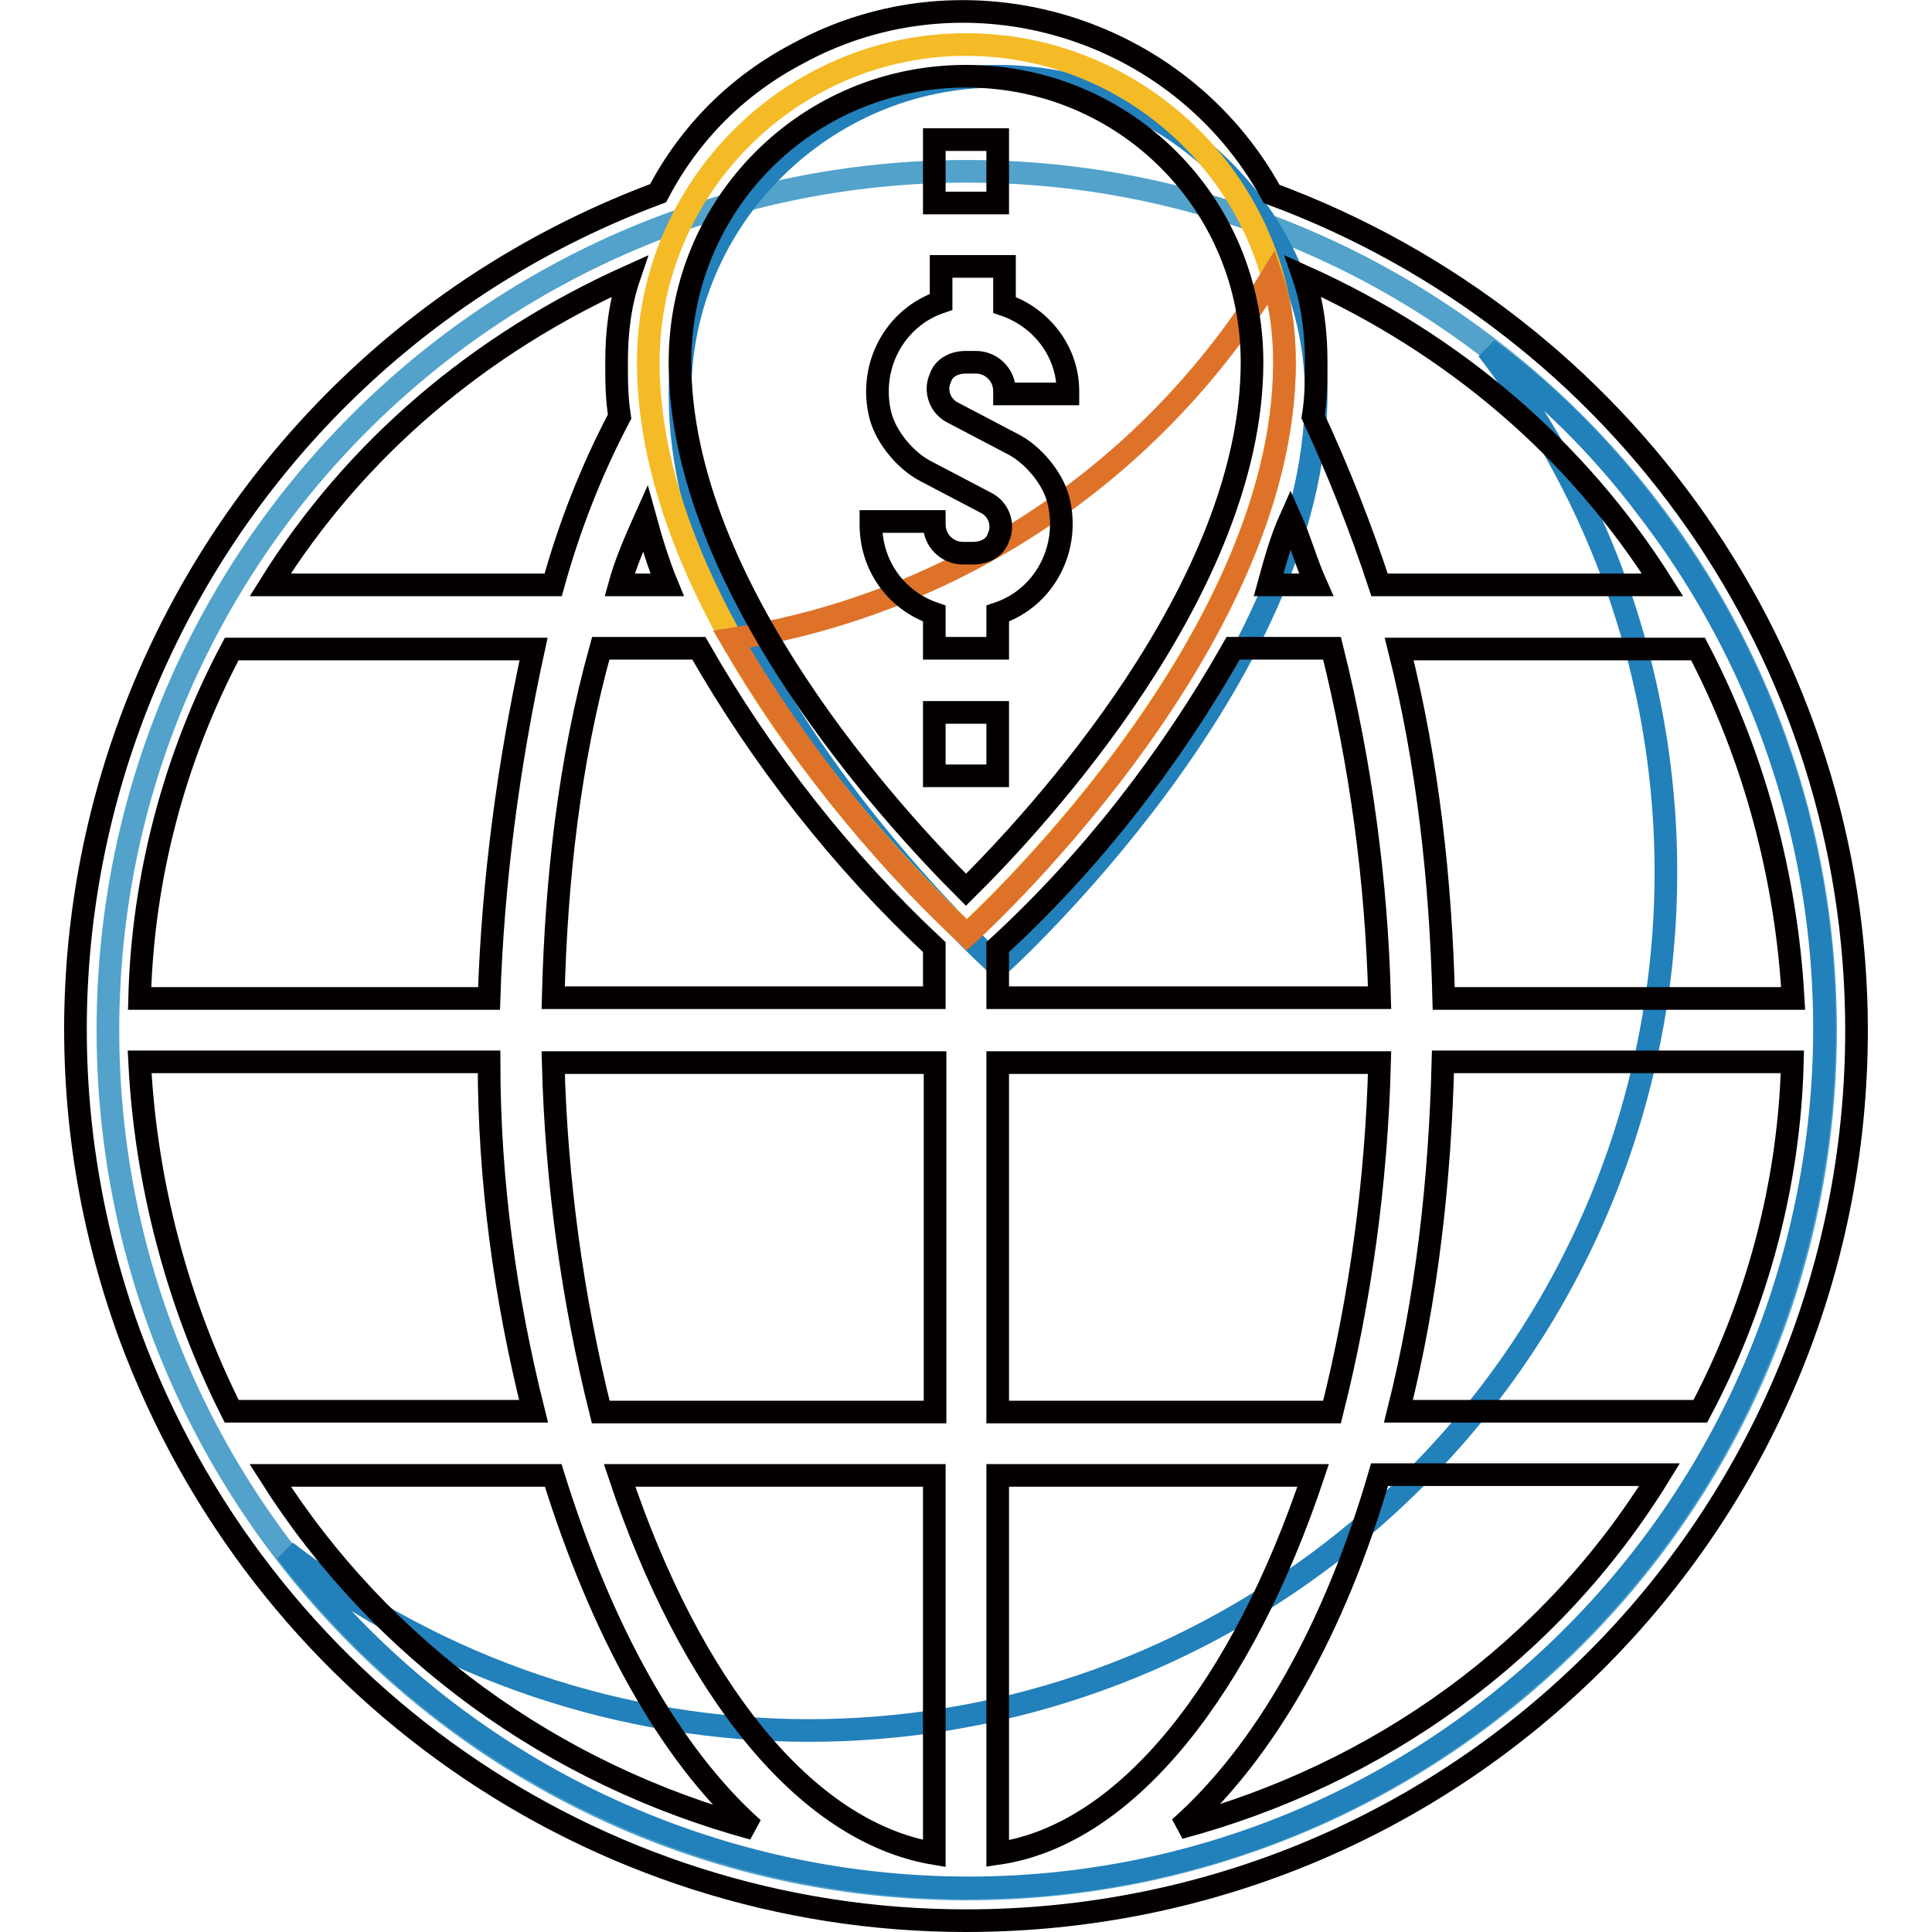 <?xml version="1.0" encoding="utf-8"?>
<!-- Svg Vector Icons : http://www.onlinewebfonts.com/icon -->
<!DOCTYPE svg PUBLIC "-//W3C//DTD SVG 1.1//EN" "http://www.w3.org/Graphics/SVG/1.1/DTD/svg11.dtd">
<svg version="1.1" xmlns="http://www.w3.org/2000/svg" xmlns:xlink="http://www.w3.org/1999/xlink" x="0px" y="0px" viewBox="0 0 256 256" enable-background="new 0 0 256 256" xml:space="preserve">
<g> <path stroke-width="3" fill-opacity="0" stroke="#52a2cb"  d="M14.3,136.5c0,62.8,50.9,113.8,113.8,113.8c62.8,0,113.8-50.9,113.8-113.8l0,0 c0-62.8-50.9-113.8-113.8-113.8C65.2,22.7,14.3,73.7,14.3,136.5L14.3,136.5z"/> <path stroke-width="3" fill-opacity="0" stroke="#2280bb"  d="M197.1,46.3c38.3,49.7,29.1,120.9-20.6,159.3c-40.9,31.6-97.7,31.6-138.6,0 c38.3,49.7,109.5,59.4,159.3,21.1c49.7-38.3,59.4-109.5,21.1-159.3C212.3,59.4,205.2,52.3,197.1,46.3z"/> <path stroke-width="3" fill-opacity="0" stroke="#2280bb"  d="M174.4,52.2c0,37.9-42.1,75.8-42.1,75.8S90.1,90.1,90.1,52.2c0-23.2,19-42.1,42.1-42.1 C155.4,10.1,174.4,29.1,174.4,52.2z"/> <path stroke-width="3" fill-opacity="0" stroke="#f5bb26"  d="M170.2,48c0,37.9-42.1,75.8-42.1,75.8S85.9,85.9,85.9,48c0-23.2,19-42.1,42.1-42.1 C151.2,5.9,170.2,24.8,170.2,48L170.2,48z"/> <path stroke-width="3" fill-opacity="0" stroke="#df7229"  d="M96.9,84.7c8.4,14.3,19,27.8,31.2,39.2c0,0,42.1-37.9,42.1-75.8c0-3.8-0.4-7.6-1.7-11.4 C152.9,62.3,126.8,80,96.9,84.7z"/> <path stroke-width="3" fill-opacity="0" stroke="#040000"  d="M123.8,81.3v4.6h8.4v-4.6c6.3-2.1,9.7-8.8,8-15.2c-0.8-2.9-3.4-5.9-5.9-7.2l-8-4.2 c-1.7-0.8-2.5-2.9-1.7-4.6c0.4-1.3,1.7-2.1,3.4-2.1h1.3c2.1,0,3.8,1.7,3.8,3.8c0,0,0,0,0,0v0.4h8.4v-0.4c0-5.1-3.4-9.7-8.4-11.4 v-5.1h-8.4V40c-6.3,2.1-9.7,8.8-8,15.2c0.8,2.9,3.4,5.9,5.9,7.2l8,4.2c1.7,0.8,2.5,2.9,1.7,4.6c-0.4,1.3-1.7,2.1-3.4,2.1h-1.3 c-2.1,0-3.8-1.7-3.8-3.8c0,0,0,0,0,0v-0.4h-8.4v0.4C115.4,75,118.8,79.6,123.8,81.3z M123.8,94.4h8.4v8.4h-8.4V94.4z M123.8,18.5 h8.4v8.4h-8.4V18.5z"/> <path stroke-width="3" fill-opacity="0" stroke="#040000"  d="M128,254.5c65.3,0,118-52.7,118-118c0-49.3-30.8-93.5-77.5-110.8C156.3,3.4,128-5.1,105.7,7.1 c-8,4.2-14.3,10.5-18.5,18.5C26.1,48.4-5.1,115.8,17.2,176.9C34.5,223.7,78.7,254.5,128,254.5z M35.8,195.5h37.5 c6.3,20.2,15.2,36.7,26.5,46.8C73.3,235.1,50.5,218.7,35.8,195.5z M88.4,77.5h-6.3c0.8-2.9,2.1-5.9,3.4-8.8 C86.3,71.6,87.2,74.6,88.4,77.5z M92.6,85.9c8.4,14.7,19,28.2,31.2,39.6v6.7H73.3c0.4-15.6,2.1-31.2,6.3-46.3H92.6z M171,68.7 c1.3,2.9,2.1,5.9,3.4,8.8h-6.3C168.9,74.6,169.7,71.6,171,68.7z M163.4,85.9h13.1c3.8,15.2,5.9,30.8,6.3,46.3h-50.6v-6.7 C144.5,114.2,155,100.7,163.4,85.9L163.4,85.9z M237.6,132.3h-46.3c-0.4-15.6-2.1-31.2-5.9-46.3h39.6 C232.5,100.3,236.7,116.3,237.6,132.3z M123.8,195.5v50.1c-17.3-2.9-32.4-22.3-41.7-50.1H123.8z M79.6,187.1 c-3.8-15.2-5.9-30.8-6.3-46.3h50.6v46.3H79.6z M132.2,245.6v-50.1H174C164.7,223.3,149.5,243.1,132.2,245.6z M132.2,187.1v-46.3 h50.6c-0.4,15.6-2.5,31.2-6.3,46.3H132.2z M191.2,140.7h46.3c-0.4,16-4.6,32-12.2,46.3h-40C189.1,171.9,190.8,156.3,191.2,140.7 L191.2,140.7z M64.8,132.3H18.5c0.4-16,4.6-32,12.2-46.3h40C67.4,101.1,65.3,116.7,64.8,132.3z M64.8,140.7 c0,15.6,2.1,31.2,5.9,46.3h-40c-7.2-14.3-11.4-30.3-12.2-46.3H64.8z M156.3,242.2c11.4-10.1,20.6-26.5,26.5-46.8h37.1 C205.6,218.7,182.8,235.1,156.3,242.2z M220.3,77.5h-37.5c-2.5-7.6-5.5-15.2-8.8-22.3c0.4-2.5,0.4-4.6,0.4-7.2 c0-3.8-0.4-7.6-1.7-11.4C192.5,45.5,208.9,59.4,220.3,77.5z M128,10.1c21.1,0,37.9,16.9,37.9,37.9c0,29.9-28.6,60.7-37.9,69.9 c-9.3-9.3-37.9-40-37.9-69.9C90.1,27,107,10.1,128,10.1z M83.4,36.6c-1.3,3.8-1.7,7.6-1.7,11.4c0,2.5,0,4.6,0.4,7.2 c-3.8,7.2-6.7,14.7-8.8,22.3H35.8C47.1,59.4,63.6,45.5,83.4,36.6z"/></g>
</svg>